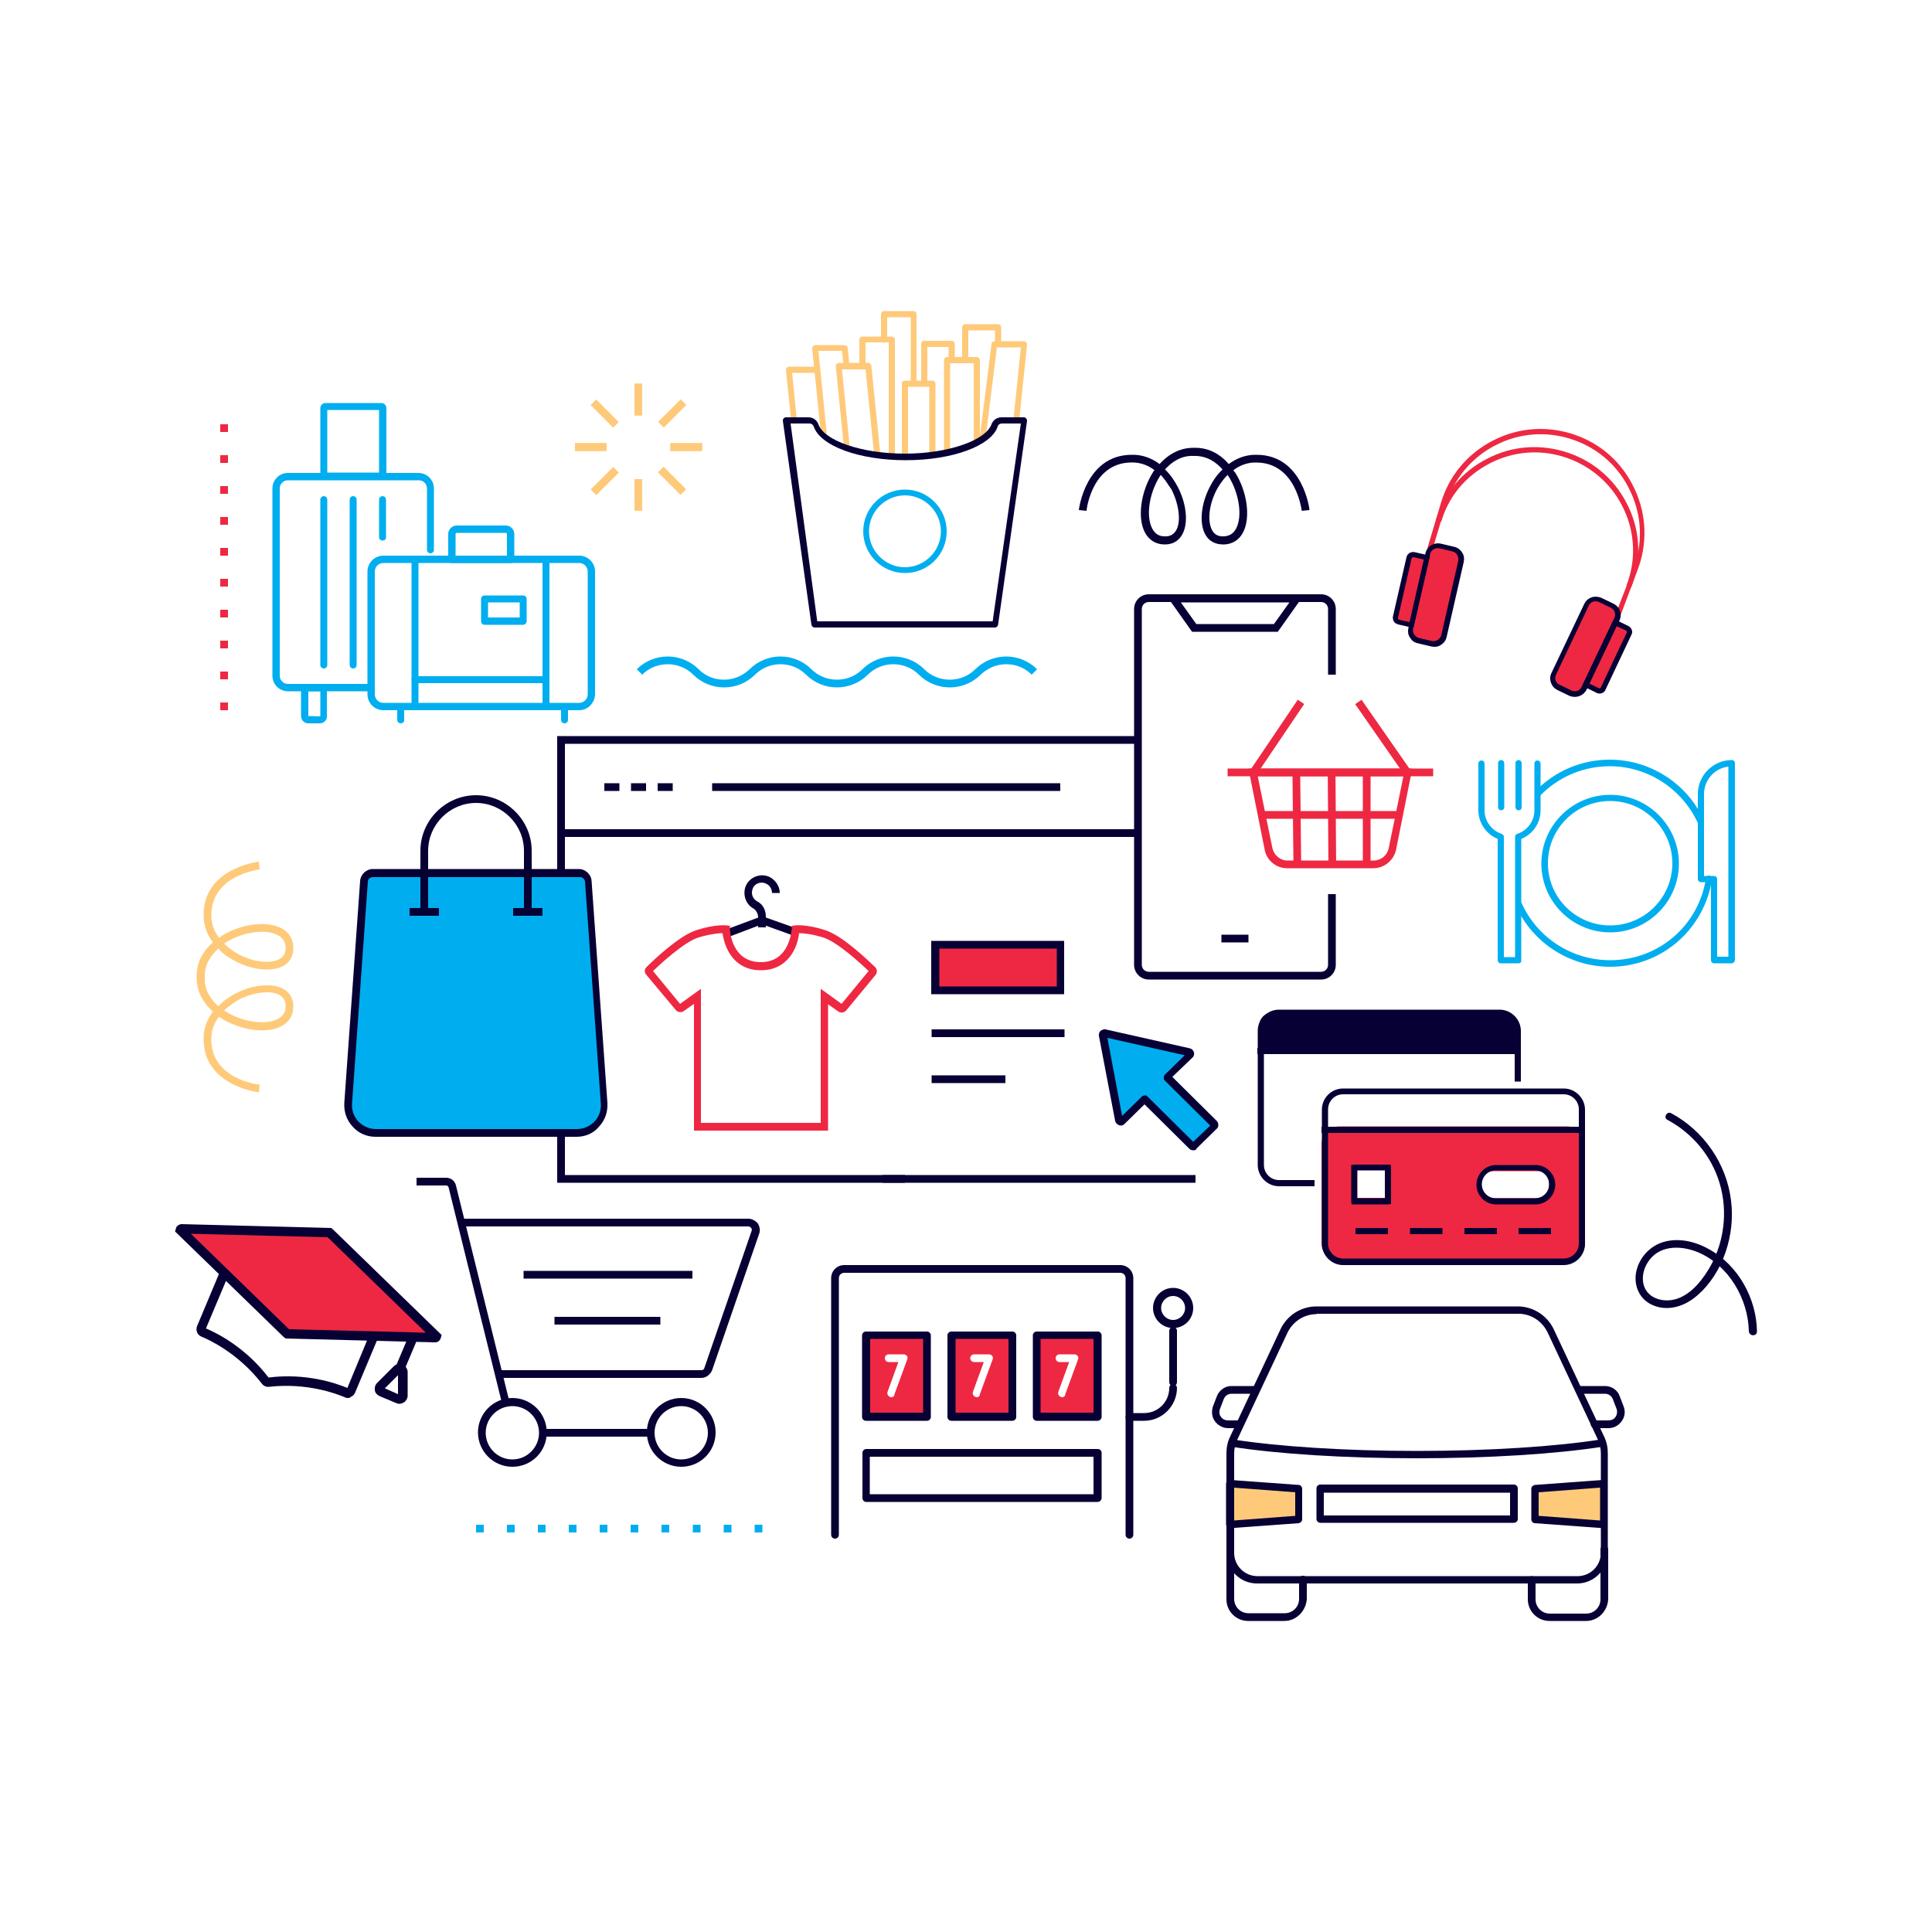 <?xml version="1.0" encoding="utf-8"?>
<!-- Generator: Adobe Illustrator 27.2.0, SVG Export Plug-In . SVG Version: 6.00 Build 0)  -->
<svg version="1.1" xmlns="http://www.w3.org/2000/svg" xmlns:xlink="http://www.w3.org/1999/xlink" x="0px" y="0px"
	 viewBox="0 0 500 500" style="enable-background:new 0 0 500 500;" xml:space="preserve">
<style type="text/css">
	.st0{fill:#FFFFFF;}
	.st1{fill:#EE2842;}
	.st2{fill:#00AEEF;}
	.st3{fill:#FECA7A;}
	.st4{fill:#070034;}
	.st5{fill:#070034;stroke:#FFFDFF;stroke-miterlimit:10;}
	.st6{fill:#00AEEF;stroke:#FDCE2C;stroke-linecap:round;stroke-linejoin:round;stroke-miterlimit:10;}
</style>
<g id="Layer_1">
	<rect class="st0" width="500" height="500"/>
</g>
<g id="Layer_2">
	<g>
		<rect x="242.3" y="244.8" class="st1" width="32.1" height="11.4"/>
		<polygon class="st2" points="285.8,268.4 289.5,289.8 291.5,289.8 296.1,284.8 308.8,296.7 315,290.3 302.3,279.3 308.2,272.8 
			286.4,267.8 		"/>
		<polygon class="st1" points="47,318.3 73.9,345 112.5,345.6 110.1,342.9 85.2,318.8 		"/>
		<polygon class="st3" points="318.7,384.3 318.7,394.6 336.2,393.2 336.2,385.3 		"/>
		<polygon class="st3" points="414.9,394.4 414.9,384.1 397.5,385.5 397.5,393.4 		"/>
		<path class="st1" d="M405.5,326.4h-58.8c-2.6,0-4.7-2.1-4.7-4.7v-25.5c0-2.6,2.1-4.7,4.7-4.7h58.8c2.6,0,4.7,2.1,4.7,4.7v25.5
			C410.2,324.3,408.1,326.4,405.5,326.4z"/>
		<path class="st4" d="M389.4,272.5h-60.2c-1.8,0-3.3-1.5-3.3-3.3v-3.8c0-1.8,1.5-3.3,3.3-3.3h60.2c1.8,0,3.3,1.5,3.3,3.3v3.8
			C392.7,271,391.2,272.5,389.4,272.5z"/>
		<path class="st0" d="M398.7,310.1h-13.3c-1.2,0-2.2-1-2.2-2.2v-2.6c0-1.2,1-2.2,2.2-2.2h13.3c1.2,0,2.2,1,2.2,2.2v2.6
			C400.9,309.1,399.9,310.1,398.7,310.1z"/>
		<rect x="224.3" y="345.7" class="st1" width="15.8" height="21"/>
		<rect x="246.2" y="345.7" class="st1" width="15.8" height="21"/>
		<rect x="268.3" y="345.7" class="st1" width="15.8" height="21"/>
		<polygon class="st2" points="95.6,226 151.1,226 152.1,228.5 156.4,285.7 155.4,290.1 150.7,293.2 146.2,293.2 97.1,293.2 
			91.7,290.6 90.3,288.3 94,227.8 		"/>
		<g>
			<g>
				<g>
					<g>
						<path class="st4" d="M308.9,297.7c-0.4,0-0.8-0.1-1.1-0.4l-11.6-11.5l-5.2,5.1c-0.4,0.4-0.9,0.5-1.4,0.3
							c-0.5-0.2-0.9-0.6-1-1.1l-4.2-22c-0.1-0.5,0.1-1,0.4-1.3c0.4-0.3,0.9-0.5,1.3-0.4l21.8,4.9c0.5,0.1,0.9,0.5,1.1,1
							c0.1,0.5,0,1.1-0.4,1.4l-5.2,5l11.5,11.4c0.3,0.3,0.4,0.7,0.4,1.1c0,0.4-0.2,0.8-0.5,1l-5.1,5
							C309.6,297.6,309.2,297.7,308.9,297.7z M309.2,295.9L309.2,295.9C309.2,295.9,309.2,295.9,309.2,295.9z M296.3,283.5l0.4,0
							l0.4,0.4l11.7,11.6l4.4-4.2l-12-11.9l0-0.6c0-0.3,0.1-0.6,0.4-0.8l5-4.9l-20-4.5l3.8,20.2l5.3-5.2L296.3,283.5z M313.6,290.9
							C313.6,290.9,313.6,290.9,313.6,290.9L313.6,290.9z M290.6,289.8L290.6,289.8C290.6,289.8,290.6,289.8,290.6,289.8z
							 M285.8,268.4C285.8,268.4,285.8,268.4,285.8,268.4L285.8,268.4z M286.4,267.8L286.4,267.8
							C286.4,267.8,286.4,267.8,286.4,267.8z"/>
					</g>
				</g>
			</g>
			<g>
				<polygon class="st4" points="146.2,226 144.2,226 144.2,190.5 294.6,190.5 294.6,192.5 146.2,192.5 				"/>
			</g>
			<g>
				<polygon class="st4" points="234.2,306.1 144.2,306.1 144.2,293.2 146.2,293.2 146.2,304.1 234.2,304.1 				"/>
			</g>
			<g>
				<rect x="228.4" y="304.1" class="st4" width="81" height="2"/>
			</g>
			<g>
				<rect x="145.2" y="214.6" class="st4" width="149.4" height="2"/>
			</g>
			<g>
				<rect x="156.4" y="202.7" class="st4" width="3.9" height="2"/>
			</g>
			<g>
				<rect x="184.3" y="202.7" class="st4" width="90.1" height="2"/>
			</g>
			<g>
				<g>
					<polygon class="st4" points="188.5,242.5 187.8,240.6 197.2,237.1 206.2,240.3 205.5,242.2 197.2,239.2 					"/>
				</g>
				<g>
					<path class="st1" d="M214.4,292.6h-34.8v-32.8l-2.7,1.9c-0.6,0.4-1.5,0.3-2-0.3l-7.7-9.2c-0.5-0.6-0.4-1.4,0.1-1.9
						c1.9-1.9,8.5-8.2,13-9.6c5-1.6,7.7-1.2,7.8-1.2l0.8,0.1l0,0.8c0,0.4,0.4,8.6,8,8.6c7.5,0,7.9-8.2,8-8.6l0-0.8l0.8-0.1
						c0.1,0,2.8-0.4,7.8,1.2c4.5,1.4,11,7.7,13,9.6c0.5,0.5,0.6,1.4,0.1,2l-7.6,9.2c-0.5,0.6-1.4,0.7-2,0.3l-2.7-1.9V292.6z
						 M181.6,290.6h30.8v-34.7l5.4,3.9l7-8.5c-1.9-1.8-8-7.5-11.8-8.7c-3-0.9-5.1-1.1-6.2-1.1c-0.4,3.8-2.9,9.6-9.9,9.6
						s-9.4-5.8-9.9-9.6c-1,0-3.1,0.2-6.2,1.1c-3.8,1.2-9.9,6.9-11.8,8.7l7,8.5l5.4-3.9V290.6z M218.2,260.1L218.2,260.1
						C218.2,260.1,218.2,260.1,218.2,260.1z"/>
				</g>
				<g>
					<path class="st4" d="M198.2,240h-2v-2.6c0-0.9-0.5-1.8-1.1-2.2c-1.9-1-2.8-3.2-2.3-5.3c0.4-1.6,1.7-2.8,3.2-3.2
						c1.4-0.4,2.9-0.1,4,0.8c1.1,0.9,1.8,2.2,1.8,3.6h-2c0-0.8-0.4-1.6-1-2.1c-0.7-0.5-1.5-0.7-2.3-0.5c-0.9,0.2-1.6,0.9-1.8,1.8
						c-0.4,1.4,0.4,2.5,1.3,3c1.4,0.7,2.2,2.2,2.2,3.9V240z"/>
				</g>
			</g>
			<g>
				<path class="st4" d="M275.4,257.3h-34.4v-13.8h34.4V257.3z M243.1,255.3h30.4v-9.8h-30.4V255.3z"/>
			</g>
			<g>
				<rect x="241.1" y="266.4" class="st4" width="34.4" height="2"/>
			</g>
			<g>
				<rect x="241.1" y="278.3" class="st4" width="19.1" height="2"/>
			</g>
			<g>
				<rect x="163.3" y="202.7" class="st4" width="3.9" height="2"/>
			</g>
			<g>
				<rect x="170.2" y="202.7" class="st4" width="3.9" height="2"/>
			</g>
		</g>
		<g>
			<g>
				<g>
					<path class="st4" d="M130,363.5l-13.9-56.2c-0.1-0.3-0.3-0.5-0.6-0.5h-7.7v-2h7.7c1.2,0,2.2,0.8,2.5,2l13.9,56.2L130,363.5z"/>
				</g>
				<g>
					<rect x="140.5" y="369.8" class="st4" width="27.9" height="2"/>
				</g>
				<g>
					<path class="st4" d="M181.5,356.6h-52.4v-2h52.4c0.4,0,0.7-0.2,0.8-0.6l12.2-35.4c0.1-0.3,0.1-0.6-0.1-0.8
						c-0.2-0.2-0.4-0.4-0.7-0.4h-74.3v-2h74.3c0.9,0,1.8,0.5,2.4,1.2c0.5,0.8,0.7,1.7,0.4,2.6l-12.2,35.4
						C183.8,355.8,182.7,356.6,181.5,356.6z"/>
				</g>
				<g>
					<rect x="135.5" y="328.9" class="st4" width="43.7" height="2"/>
				</g>
				<g>
					<rect x="143.5" y="340.8" class="st4" width="27.4" height="2"/>
				</g>
				<g>
					<path class="st4" d="M132.6,379.6c-4.9,0-8.9-4-8.9-8.9c0-4.9,4-8.9,8.9-8.9c4.9,0,8.9,4,8.9,8.9
						C141.5,375.7,137.5,379.6,132.6,379.6z M132.6,363.9c-3.8,0-6.9,3.1-6.9,6.9c0,3.8,3.1,6.9,6.9,6.9c3.8,0,6.9-3.1,6.9-6.9
						C139.5,367,136.4,363.9,132.6,363.9z"/>
				</g>
				<g>
					<path class="st4" d="M176.3,379.6c-4.9,0-8.9-4-8.9-8.9c0-4.9,4-8.9,8.9-8.9c4.9,0,8.9,4,8.9,8.9
						C185.2,375.7,181.2,379.6,176.3,379.6z M176.3,363.9c-3.8,0-6.9,3.1-6.9,6.9c0,3.8,3.1,6.9,6.9,6.9c3.8,0,6.9-3.1,6.9-6.9
						C183.2,367,180.1,363.9,176.3,363.9z"/>
				</g>
			</g>
		</g>
		<g>
			<g>
				<path class="st4" d="M149.2,294.2h-52c-2.3,0-4.4-0.9-5.9-2.6c-1.6-1.7-2.3-3.8-2.2-6.1l4.1-57.5c0.1-1.7,1.6-3.1,3.3-3.1h53.3
					c1.7,0,3.2,1.4,3.3,3.1l4.1,57.5c0.1,2.3-0.6,4.4-2.2,6.1C153.6,293.3,151.5,294.2,149.2,294.2z M96.5,227
					c-0.7,0-1.3,0.5-1.3,1.2l-4.1,57.5c-0.1,1.7,0.5,3.3,1.7,4.6c1.2,1.2,2.8,1.9,4.5,1.9h52c1.7,0,3.3-0.7,4.5-1.9
					c1.2-1.2,1.8-2.9,1.7-4.6l-4.1-57.5c-0.1-0.7-0.6-1.2-1.3-1.2H96.5z"/>
			</g>
			<g>
				<path class="st4" d="M137.6,236h-2v-15.8c0-6.8-5.6-12.4-12.4-12.4c-6.8,0-12.4,5.6-12.4,12.4V236h-2v-15.8
					c0-7.9,6.5-14.4,14.4-14.4c7.9,0,14.4,6.5,14.4,14.4V236z"/>
			</g>
			<g>
				<rect x="106" y="235" class="st4" width="7.6" height="2"/>
			</g>
			<g>
				<rect x="132.8" y="235" class="st4" width="7.6" height="2"/>
			</g>
		</g>
		<g>
			<g>
				<g>
					<path class="st1" d="M355.4,224.7h-22.3c-2.8,0-5.3-2-5.8-4.8l-4.2-21h42.4l-4.2,21C360.7,222.7,358.2,224.7,355.4,224.7z
						 M325.5,200.9l3.8,18.6c0.4,1.8,2,3.2,3.9,3.2h22.3c1.9,0,3.5-1.3,3.9-3.2l3.8-18.6H325.5z"/>
				</g>
				<g>
					<g>
						
							<rect x="319.5" y="189.8" transform="matrix(0.56 -0.829 0.829 0.56 -12.662 357.817)" class="st1" width="21.9" height="2"/>
					</g>
					<g>
						
							<rect x="356.9" y="179.6" transform="matrix(0.821 -0.571 0.571 0.821 -44.845 238.571)" class="st1" width="2" height="22.3"/>
					</g>
				</g>
				<g>
					<rect x="317.7" y="198.9" class="st1" width="53.2" height="2"/>
				</g>
			</g>
			<g>
				
					<rect x="334.6" y="199.9" transform="matrix(1 -1.076760e-02 1.076760e-02 1 -2.265 3.626)" class="st1" width="2" height="24.5"/>
			</g>
			<g>
				
					<rect x="343.7" y="199.9" transform="matrix(1 -7.353940e-03 7.353940e-03 1 -1.551 2.541)" class="st1" width="2" height="24.4"/>
			</g>
			<g>
				<rect x="352.7" y="199.9" class="st1" width="2" height="24.1"/>
			</g>
			<g>
				<rect x="325.8" y="209.9" class="st1" width="36.4" height="2"/>
			</g>
			<g>
				<g>
					<g>
						<path class="st5" d="M344.7,223.9"/>
					</g>
					<g>
						<path class="st4" d="M341.9,253.5h-44.6c-2.1,0-3.8-1.7-3.8-3.8v-92.1c0-2.1,1.7-3.8,3.8-3.8h44.6c2.1,0,3.8,1.7,3.8,3.8v17
							h-2v-17c0-1-0.8-1.8-1.8-1.8h-44.6c-1,0-1.8,0.8-1.8,1.8v92.1c0,1,0.8,1.8,1.8,1.8h44.6c1,0,1.8-0.8,1.8-1.8v-18.3h2v18.3
							C345.7,251.8,344,253.5,341.9,253.5z"/>
					</g>
					<g>
						<rect x="316.1" y="241.9" class="st4" width="7" height="2"/>
					</g>
				</g>
				<g>
					<path class="st4" d="M330.7,163.5h-22.2l-6.8-9.6h35.8L330.7,163.5z M309.6,161.5h20.1l4-5.6h-28.1L309.6,161.5z"/>
				</g>
			</g>
		</g>
		<g>
			<path class="st2" d="M197.3,396.6h-2v-2h2V396.6z M189.3,396.6h-2v-2h2V396.6z M181.3,396.6h-2v-2h2V396.6z M173.2,396.6h-2v-2h2
				V396.6z M165.2,396.6h-2v-2h2V396.6z M157.2,396.6h-2v-2h2V396.6z M149.2,396.6h-2v-2h2V396.6z M141.2,396.6h-2v-2h2V396.6z
				 M133.2,396.6h-2v-2h2V396.6z M125.2,396.6h-2v-2h2V396.6z"/>
		</g>
		<g>
			<path class="st1" d="M59,109.8v2h-2v-2H59z M59,117.8v2h-2v-2H59z M59,125.8v2h-2v-2H59z M59,133.8v2h-2v-2H59z M59,141.8v2h-2
				v-2H59z M59,149.8v2h-2v-2H59z M59,157.8v2h-2v-2H59z M59,165.8v2h-2v-2H59z M59,173.8v2h-2v-2H59z M59,181.8v2h-2v-2H59z"/>
		</g>
		<g>
			<path class="st2" d="M187.4,177.9c-2.9,0-5.8-1.1-8-3.3c-3.6-3.6-9.6-3.6-13.2,0l-1.4-1.4c4.4-4.4,11.6-4.4,16,0
				c1.8,1.8,4.1,2.7,6.6,2.7c2.5,0,4.8-1,6.6-2.7c4.4-4.4,11.6-4.4,16,0c3.6,3.6,9.6,3.6,13.2,0c4.4-4.4,11.6-4.4,16,0
				c3.6,3.6,9.6,3.6,13.2,0c2.1-2.1,5-3.3,8-3.3c3,0,5.9,1.2,8,3.3l-1.4,1.4c-1.8-1.8-4.1-2.7-6.6-2.7c-2.5,0-4.8,1-6.6,2.7
				c-4.4,4.4-11.6,4.4-16,0c-3.6-3.6-9.6-3.6-13.2,0c-4.4,4.4-11.6,4.4-16,0c-3.6-3.6-9.6-3.6-13.2,0
				C193.2,176.8,190.3,177.9,187.4,177.9z"/>
		</g>
		<g>
			<path class="st4" d="M316.5,140.9c-1.9,0-3.5-0.8-4.4-2.3c-1.8-2.8-1.4-8,1-12.6c0.9-1.8,2-3.3,3.3-4.5c-1.6-1.8-4-3.6-7.4-3.5
				c-3.4-0.2-5.9,1.7-7.5,3.5c1.3,1.2,2.4,2.8,3.3,4.5c2.4,4.6,2.8,9.8,1,12.6c-1,1.6-2.6,2.4-4.7,2.3c-2.1-0.1-3.8-1.2-4.8-3.1
				c-2-3.8-1.1-10.5,2.1-15.6c0.1-0.2,0.2-0.4,0.4-0.5c-1.4-1.1-3.2-1.9-5.3-2c-10.7-0.5-12.3,11.9-12.3,12.5l-2-0.2
				c0-0.1,1.7-14.3,13.7-14.3c0.2,0,0.4,0,0.7,0c2.3,0.1,4.5,0.9,6.5,2.4c2.5-2.8,5.6-4.3,9-4.2c3.3-0.1,6.4,1.3,8.9,4.2
				c2-1.5,4.2-2.3,6.5-2.4c0.2,0,0.4,0,0.7,0c12,0,13.7,14.1,13.7,14.3l-2,0.2c-0.1-0.5-1.6-12.5-11.8-12.5c-0.2,0-0.4,0-0.6,0
				c-2.1,0.1-3.9,0.9-5.3,2c0.1,0.2,0.2,0.4,0.4,0.5c3.2,5,4.1,11.8,2.1,15.6c-1,1.9-2.7,3-4.8,3.1
				C316.7,140.9,316.6,140.9,316.5,140.9z M317.7,122.9c-1.4,1.4-2.3,2.9-2.8,3.8c-2.1,4-2.5,8.4-1.1,10.7c0.6,1,1.6,1.5,3,1.4
				c1.4-0.1,2.4-0.7,3.1-2c1.7-3.2,0.8-9.2-2-13.6C317.8,123.1,317.7,123,317.7,122.9z M300.4,122.9c-0.1,0.1-0.1,0.2-0.2,0.3
				c-2.8,4.4-3.7,10.4-2,13.6c0.7,1.3,1.7,2,3.1,2c1.4,0.1,2.3-0.4,3-1.4c1.4-2.2,0.9-6.7-1.1-10.7
				C302.6,125.9,301.7,124.3,300.4,122.9z"/>
		</g>
		<g>
			<path class="st3" d="M75.9,245.4c0,1.9-0.8,3.5-2.3,4.4c-2.8,1.8-8,1.4-12.6-1c-1.8-0.9-3.3-2-4.5-3.3c-1.8,1.6-3.6,4-3.5,7.4
				c-0.2,3.4,1.7,5.9,3.5,7.5c1.2-1.3,2.8-2.4,4.5-3.3c4.6-2.4,9.8-2.8,12.6-1c1.6,1,2.4,2.6,2.3,4.7c-0.1,2.1-1.2,3.8-3.1,4.8
				c-3.8,2-10.5,1.1-15.6-2.1c-0.2-0.1-0.4-0.2-0.5-0.4c-1.1,1.4-1.9,3.2-2,5.3c-0.5,10.7,11.9,12.3,12.5,12.3l-0.2,2
				c-0.1,0-14.3-1.7-14.3-13.7c0-0.2,0-0.4,0-0.7c0.1-2.3,0.9-4.5,2.4-6.5c-2.8-2.5-4.3-5.6-4.2-9c-0.1-3.3,1.3-6.4,4.2-8.9
				c-1.5-2-2.3-4.2-2.4-6.5c0-0.2,0-0.4,0-0.7c0-12,14.1-13.7,14.3-13.7l0.2,2c-0.5,0.1-12.5,1.6-12.5,11.8c0,0.2,0,0.4,0,0.6
				c0.1,2.1,0.9,3.9,2,5.3c0.2-0.1,0.4-0.2,0.5-0.4c5-3.2,11.8-4.1,15.6-2.1c1.9,1,3,2.7,3.1,4.8C75.9,245.2,75.9,245.3,75.9,245.4z
				 M58,244.2c1.4,1.4,2.9,2.3,3.8,2.8c4,2.1,8.4,2.5,10.7,1.1c1-0.6,1.5-1.6,1.4-3c-0.1-1.4-0.7-2.4-2-3.1c-3.2-1.7-9.2-0.8-13.6,2
				C58.2,244.1,58.1,244.2,58,244.2z M58,261.5c0.1,0.1,0.2,0.1,0.3,0.2c4.4,2.8,10.4,3.7,13.6,2c1.3-0.7,2-1.7,2-3.1
				c0.1-1.4-0.4-2.3-1.4-3c-2.2-1.4-6.7-0.9-10.7,1.1C60.9,259.3,59.4,260.2,58,261.5z"/>
		</g>
		<g>
			<g>
				<rect x="164.2" y="99.3" class="st3" width="2" height="8.2"/>
			</g>
			<g>
				<rect x="164.2" y="124" class="st3" width="2" height="8.2"/>
			</g>
			<g>
				<rect x="164.2" y="99.3" class="st3" width="2" height="8.2"/>
			</g>
			<g>
				<rect x="164.2" y="124" class="st3" width="2" height="8.2"/>
			</g>
			<g>
				<rect x="173.5" y="114.7" class="st3" width="8.2" height="2"/>
			</g>
			<g>
				<rect x="148.8" y="114.7" class="st3" width="8.2" height="2"/>
			</g>
			<g>
				<rect x="173.5" y="114.7" class="st3" width="8.2" height="2"/>
			</g>
			<g>
				<rect x="148.8" y="114.7" class="st3" width="8.2" height="2"/>
			</g>
			<g>
				
					<rect x="169.9" y="106" transform="matrix(0.707 -0.707 0.707 0.707 -24.693 154.36)" class="st3" width="8.2" height="2"/>
			</g>
			<g>
				
					<rect x="152.4" y="123.5" transform="matrix(0.707 -0.707 0.707 0.707 -42.158 147.125)" class="st3" width="8.2" height="2"/>
			</g>
			<g>
				
					<rect x="169.9" y="106" transform="matrix(0.707 -0.707 0.707 0.707 -24.693 154.36)" class="st3" width="8.2" height="2"/>
			</g>
			<g>
				
					<rect x="152.4" y="123.5" transform="matrix(0.707 -0.707 0.707 0.707 -42.158 147.125)" class="st3" width="8.2" height="2"/>
			</g>
			<g>
				
					<rect x="173" y="120.3" transform="matrix(0.707 -0.707 0.707 0.707 -37.039 159.497)" class="st3" width="2" height="8.2"/>
			</g>
			<g>
				
					<rect x="155.5" y="102.9" transform="matrix(0.707 -0.707 0.707 0.707 -29.806 142.023)" class="st3" width="2" height="8.2"/>
			</g>
			<g>
				
					<rect x="173" y="120.3" transform="matrix(0.707 -0.707 0.707 0.707 -37.039 159.497)" class="st3" width="2" height="8.2"/>
			</g>
			<g>
				
					<rect x="155.5" y="102.9" transform="matrix(0.707 -0.707 0.707 0.707 -29.806 142.023)" class="st3" width="2" height="8.2"/>
			</g>
		</g>
		<g>
			<g>
				<path class="st4" d="M454.7,344.6c-0.1-8.5-4.8-17.1-12.4-21.3c-3.7-2.1-8.4-3.2-12.6-1.6c-3.3,1.3-5.7,4.3-6.3,7.7
					c-0.6,3.5,1,7,4.4,8.4c4,1.7,8.3,0.2,11.4-2.5c6.8-5.8,9.9-15.9,8.8-24.5c-1.1-9.6-7.1-18.2-15.5-22.7c-1.1-0.6-2.1,1.1-1,1.7
					c6.4,3.4,11.4,9.3,13.5,16.3c2.3,7.5,1.2,16-3,22.7c-2,3.2-4.8,6.5-8.6,7.5c-3.3,0.8-7.3-0.4-8.1-4.1c-0.6-2.9,0.9-6.1,3.3-7.8
					c3.2-2.2,7.5-1.7,10.9-0.3c7.9,3.4,12.9,12,13.1,20.4C452.7,345.9,454.7,345.9,454.7,344.6L454.7,344.6z"/>
			</g>
		</g>
		<g>
			<g>
				<path class="st4" d="M292.3,398.2c-0.6,0-1-0.5-1-1v-66.4c0-0.8-0.6-1.4-1.4-1.4h-71.4c-0.8,0-1.4,0.6-1.4,1.4v66.4
					c0,0.6-0.5,1-1,1c-0.6,0-1-0.5-1-1v-66.4c0-1.9,1.5-3.4,3.4-3.4h71.4c1.9,0,3.4,1.5,3.4,3.4v66.4
					C293.3,397.8,292.8,398.2,292.3,398.2z"/>
			</g>
			<g>
				<g>
					<path class="st4" d="M239.9,367.7h-15.8c-0.6,0-1-0.5-1-1v-21.1c0-0.6,0.5-1,1-1h15.8c0.6,0,1,0.5,1,1v21.1
						C240.9,367.2,240.5,367.7,239.9,367.7z M225.2,365.6h13.7v-19.1h-13.7V365.6z"/>
				</g>
				<g>
					<path class="st4" d="M262,367.7h-15.8c-0.6,0-1-0.5-1-1v-21.1c0-0.6,0.5-1,1-1H262c0.6,0,1,0.5,1,1v21.1
						C263,367.2,262.6,367.7,262,367.7z M247.3,365.6H261v-19.1h-13.7V365.6z"/>
				</g>
				<g>
					<path class="st4" d="M284.1,367.7h-15.8c-0.6,0-1-0.5-1-1v-21.1c0-0.6,0.5-1,1-1h15.8c0.6,0,1,0.5,1,1v21.1
						C285.1,367.2,284.6,367.7,284.1,367.7z M269.3,365.6H283v-19.1h-13.7V365.6z"/>
				</g>
			</g>
			<g>
				<path class="st4" d="M284.1,388.7h-59.9c-0.6,0-1-0.5-1-1V376c0-0.6,0.5-1,1-1h59.9c0.6,0,1,0.5,1,1v11.7
					C285.1,388.2,284.6,388.7,284.1,388.7z M225.2,386.7H283V377h-57.9V386.7z"/>
			</g>
			<g>
				<path class="st4" d="M296.1,367.7h-3.8c-0.6,0-1-0.5-1-1c0-0.6,0.5-1,1-1h3.8c3.6,0,6.5-2.9,6.5-6.5c0-0.6,0.5-1,1-1
					c0.6,0,1,0.5,1,1C304.6,363.8,300.8,367.7,296.1,367.7z"/>
			</g>
			<g>
				<path class="st4" d="M303.6,358.7c-0.6,0-1-0.5-1-1v-13.3c0-0.6,0.5-1,1-1c0.6,0,1,0.5,1,1v13.3
					C304.6,358.2,304.2,358.7,303.6,358.7z"/>
			</g>
			<g>
				<path class="st4" d="M303.6,343.7c-2.8,0-5.2-2.3-5.2-5.2c0-2.8,2.3-5.2,5.2-5.2c2.8,0,5.2,2.3,5.2,5.2
					C308.8,341.4,306.5,343.7,303.6,343.7z M303.6,335.4c-1.7,0-3.1,1.4-3.1,3.1s1.4,3.1,3.1,3.1s3.1-1.4,3.1-3.1
					S305.3,335.4,303.6,335.4z"/>
			</g>
			<g>
				<path class="st0" d="M230.7,361.6c-0.1,0-0.2,0-0.4-0.1c-0.5-0.2-0.8-0.8-0.6-1.3l2.8-7.7h-2.5c-0.6,0-1-0.5-1-1
					c0-0.6,0.5-1,1-1h3.9c0.3,0,0.6,0.2,0.8,0.4c0.2,0.3,0.2,0.6,0.1,0.9l-3.3,9C231.5,361.3,231.1,361.6,230.7,361.6z"/>
			</g>
			<g>
				<path class="st0" d="M252.8,361.6c-0.1,0-0.2,0-0.4-0.1c-0.5-0.2-0.8-0.8-0.6-1.3l2.8-7.7h-2.5c-0.6,0-1-0.5-1-1
					c0-0.6,0.5-1,1-1h3.9c0.3,0,0.6,0.2,0.8,0.4c0.2,0.3,0.2,0.6,0.1,0.9l-3.3,9C253.6,361.3,253.2,361.6,252.8,361.6z"/>
			</g>
			<g>
				<path class="st0" d="M274.9,361.6c-0.1,0-0.2,0-0.4-0.1c-0.5-0.2-0.8-0.8-0.6-1.3l2.8-7.7h-2.5c-0.6,0-1-0.5-1-1
					c0-0.6,0.5-1,1-1h3.9c0.3,0,0.6,0.2,0.8,0.4c0.2,0.3,0.2,0.6,0.1,0.9l-3.3,9C275.7,361.3,275.3,361.6,274.9,361.6z"/>
			</g>
		</g>
		<g>
			<g>
				<path class="st2" d="M149.9,183.8H99.2c-2.2,0-4.1-1.8-4.1-4.1v-31.8c0-2.2,1.8-4.1,4.1-4.1h50.7c2.2,0,4.1,1.8,4.1,4.1v31.8
					C153.9,182,152.1,183.8,149.9,183.8z M99.2,145.7c-1.2,0-2.2,1-2.2,2.2v31.8c0,1.2,1,2.2,2.2,2.2h50.7c1.2,0,2.2-1,2.2-2.2
					v-31.8c0-1.2-1-2.2-2.2-2.2H99.2z"/>
			</g>
			<g>
				<path class="st2" d="M132.2,145.7h-15.3c-0.5,0-0.9-0.4-0.9-0.9v-6.6c0-1.2,1-2.2,2.2-2.2h12.7c1.2,0,2.2,1,2.2,2.2v6.6
					C133.1,145.3,132.7,145.7,132.2,145.7z M117.8,143.9h13.4v-5.7c0-0.2-0.2-0.3-0.3-0.3h-12.7c-0.2,0-0.3,0.2-0.3,0.3V143.9z"/>
			</g>
			<g>
				<path class="st2" d="M107.4,183.8c-0.5,0-0.9-0.4-0.9-0.9v-38.1c0-0.5,0.4-0.9,0.9-0.9c0.5,0,0.9,0.4,0.9,0.9v38.1
					C108.3,183.4,107.9,183.8,107.4,183.8z"/>
			</g>
			<g>
				<path class="st2" d="M141.3,183.8c-0.5,0-0.9-0.4-0.9-0.9v-38.1c0-0.5,0.4-0.9,0.9-0.9c0.5,0,0.9,0.4,0.9,0.9v38.1
					C142.2,183.4,141.8,183.8,141.3,183.8z"/>
			</g>
			<g>
				<path class="st6" d="M104.7,182.9"/>
			</g>
			<g>
				<path class="st2" d="M82.8,187.2h-3c-1.1,0-1.9-0.9-1.9-1.9v-7.3c0-0.5,0.4-0.9,0.9-0.9h4.9c0.5,0,0.9,0.4,0.9,0.9v7.3
					C84.7,186.3,83.8,187.2,82.8,187.2z M79.8,178.9v6.4l3,0.1c0,0,0.1,0,0.1-0.1v-6.4H79.8z"/>
			</g>
			<g>
				<path class="st2" d="M96,178.9H74.5c-2.2,0-4-1.8-4-4v-48.5c0-2.2,1.8-4,4-4h33.8c2.2,0,4,1.8,4,4v15.9c0,0.5-0.4,0.9-0.9,0.9
					c-0.5,0-0.9-0.4-0.9-0.9v-15.9c0-1.2-1-2.1-2.1-2.1H74.5c-1.2,0-2.1,1-2.1,2.1v48.5c0,1.2,1,2.1,2.1,2.1H96
					c0.5,0,0.9,0.4,0.9,0.9C97,178.5,96.5,178.9,96,178.9z"/>
			</g>
			<g>
				<g>
					<path class="st2" d="M83.8,173c-0.5,0-0.9-0.4-0.9-0.9v-42.8c0-0.5,0.4-0.9,0.9-0.9c0.5,0,0.9,0.4,0.9,0.9v42.8
						C84.7,172.6,84.3,173,83.8,173z"/>
				</g>
				<g>
					<path class="st2" d="M91.4,173c-0.5,0-0.9-0.4-0.9-0.9v-42.8c0-0.5,0.4-0.9,0.9-0.9c0.5,0,0.9,0.4,0.9,0.9v42.8
						C92.3,172.6,91.9,173,91.4,173z"/>
				</g>
				<g>
					<path class="st2" d="M99,139.9c-0.5,0-0.9-0.4-0.9-0.9v-9.7c0-0.5,0.4-0.9,0.9-0.9c0.5,0,0.9,0.4,0.9,0.9v9.7
						C100,139.4,99.6,139.9,99,139.9z"/>
				</g>
			</g>
			<g>
				<path class="st2" d="M99,124.2H83.8c-0.5,0-0.9-0.4-0.9-0.9v-17.7c0-0.7,0.6-1.3,1.3-1.3h14.5c0.7,0,1.3,0.6,1.3,1.3v17.7
					C100,123.8,99.6,124.2,99,124.2z M84.7,122.3h13.4v-16.2H84.7V122.3z"/>
			</g>
			<g>
				<path class="st2" d="M135.4,161.7h-10c-0.5,0-0.9-0.4-0.9-0.9v-5.8c0-0.5,0.4-0.9,0.9-0.9h10c0.5,0,0.9,0.4,0.9,0.9v5.8
					C136.3,161.2,135.9,161.7,135.4,161.7z M126.3,159.8h8.2v-3.9h-8.2V159.8z"/>
			</g>
			<g>
				<path class="st2" d="M141.3,176.8h-33.9c-0.5,0-0.9-0.4-0.9-0.9c0-0.5,0.4-0.9,0.9-0.9h33.9c0.5,0,0.9,0.4,0.9,0.9
					C142.2,176.4,141.8,176.8,141.3,176.8z"/>
			</g>
			<g>
				<path class="st2" d="M103.7,187.2c-0.5,0-0.9-0.4-0.9-0.9v-3.4c0-0.5,0.4-0.9,0.9-0.9c0.5,0,0.9,0.4,0.9,0.9v3.4
					C104.7,186.8,104.2,187.2,103.7,187.2z"/>
			</g>
			<g>
				<path class="st2" d="M146.1,187.2c-0.5,0-0.9-0.4-0.9-0.9v-3.4c0-0.5,0.4-0.9,0.9-0.9c0.5,0,0.9,0.4,0.9,0.9v3.4
					C147,186.8,146.6,187.2,146.1,187.2z"/>
			</g>
		</g>
		<g>
			<g>
				<path class="st2" d="M440.2,213.5c-0.3,0-0.6-0.2-0.8-0.5c-4.1-8.9-13-14.7-22.8-14.7c-6.8,0-13.2,2.7-18,7.6
					c-0.3,0.3-0.8,0.3-1.2,0c-0.3-0.3-0.3-0.8,0-1.2c5.1-5.2,11.9-8.1,19.2-8.1c10.4,0,20,6.1,24.3,15.6c0.2,0.4,0,0.9-0.4,1.1
					C440.5,213.5,440.4,213.5,440.2,213.5z"/>
			</g>
			<g>
				<path class="st2" d="M416.7,250.2c-10.5,0-20.1-6.2-24.4-15.8c-0.2-0.4,0-0.9,0.4-1.1c0.4-0.2,0.9,0,1.1,0.4
					c4,9,13,14.8,22.9,14.8c12.5,0,22.9-8.9,24.8-21.2c0.1-0.5,0.5-0.8,0.9-0.7c0.4,0.1,0.8,0.5,0.7,0.9
					C441,240.7,429.9,250.2,416.7,250.2z"/>
			</g>
			<g>
				<path class="st2" d="M416.7,241.3c-9.8,0-17.8-8-17.8-17.8c0-9.8,8-17.8,17.8-17.8c9.8,0,17.8,8,17.8,17.8
					C434.5,233.3,426.5,241.3,416.7,241.3z M416.7,207.3c-8.9,0-16.1,7.2-16.1,16.1c0,8.9,7.2,16.1,16.1,16.1
					c8.9,0,16.1-7.2,16.1-16.1C432.8,214.6,425.6,207.3,416.7,207.3z"/>
			</g>
			<g>
				<path class="st2" d="M448.2,249.3h-4.6c-0.5,0-0.8-0.4-0.8-0.8v-20.2h-2.6c-0.5,0-0.8-0.4-0.8-0.8v-22c0-4.8,3.9-8.8,8.8-8.8
					c0.5,0,0.8,0.4,0.8,0.8v50.9C449,248.9,448.6,249.3,448.2,249.3z M444.4,247.6h2.9v-49.2c-3.5,0.4-6.3,3.4-6.3,7.1v21.2h2.6
					c0.5,0,0.8,0.4,0.8,0.8V247.6z"/>
			</g>
			<g>
				<path class="st2" d="M393,249.3h-4.6c-0.5,0-0.8-0.4-0.8-0.8v-31.4c-3-1.2-5-4.2-5-7.4v-12.1c0-0.5,0.4-0.8,0.8-0.8
					c0.5,0,0.8,0.4,0.8,0.8v12.1c0,2.8,1.8,5.2,4.4,6.1c0.3,0.1,0.6,0.4,0.6,0.8v31.1h2.9v-31.1c0-0.4,0.2-0.7,0.6-0.8
					c2.6-0.9,4.4-3.3,4.4-6.1v-12.1c0-0.5,0.4-0.8,0.8-0.8s0.8,0.4,0.8,0.8v12.1c0,3.3-2,6.2-5,7.4v31.4
					C393.8,248.9,393.5,249.3,393,249.3z"/>
			</g>
			<g>
				<path class="st2" d="M388.5,209.7c-0.5,0-0.8-0.4-0.8-0.8v-11.4c0-0.5,0.4-0.8,0.8-0.8c0.5,0,0.8,0.4,0.8,0.8v11.4
					C389.3,209.4,388.9,209.7,388.5,209.7z"/>
			</g>
			<g>
				<path class="st2" d="M393,209.7c-0.5,0-0.8-0.4-0.8-0.8v-11.4c0-0.5,0.4-0.8,0.8-0.8c0.5,0,0.8,0.4,0.8,0.8v11.4
					C393.8,209.4,393.5,209.7,393,209.7z"/>
			</g>
		</g>
		<g>
			<g>
				<path class="st4" d="M404.7,327.4h-57.1c-3,0-5.5-2.5-5.5-5.5v-34.7c0-3.1,2.5-5.5,5.5-5.5h57.1c3,0,5.5,2.5,5.5,5.5v34.7
					C410.2,324.9,407.7,327.4,404.7,327.4z M347.6,283.2c-2.2,0-3.9,1.8-3.9,3.9v34.7c0,2.2,1.8,3.9,3.9,3.9h57.1
					c2.2,0,3.9-1.8,3.9-3.9v-34.7c0-2.2-1.8-3.9-3.9-3.9H347.6z"/>
			</g>
			<g>
				<path class="st4" d="M340.1,307H331c-3,0-5.5-2.5-5.5-5.5v-34.7c0-3.1,2.5-5.5,5.5-5.5h57.1c3,0,5.5,2.5,5.5,5.5v13.1H392v-13.1
					c0-2.2-1.8-3.9-3.9-3.9H331c-2.2,0-3.9,1.8-3.9,3.9v34.7c0,2.2,1.8,3.9,3.9,3.9h9.2V307z"/>
			</g>
			<g>
				<rect x="325.4" y="271.2" class="st4" width="68.2" height="1.6"/>
			</g>
			<g>
				<rect x="342" y="291.6" class="st4" width="68.2" height="1.6"/>
			</g>
			<g>
				<g>
					<rect x="350.8" y="317.8" class="st4" width="8.4" height="1.6"/>
				</g>
				<g>
					<rect x="364.9" y="317.8" class="st4" width="8.4" height="1.6"/>
				</g>
				<g>
					<rect x="379" y="317.8" class="st4" width="8.4" height="1.6"/>
				</g>
				<g>
					<rect x="393" y="317.8" class="st4" width="8.4" height="1.6"/>
				</g>
			</g>
			<g>
				<path class="st4" d="M359.2,311.7h-9.4l-0.1-0.8v-9.4l0.8-0.1h9.4l0.1,0.8v9.4L359.2,311.7z M351.3,310.1h7.1v-7.1h-7.1V310.1z"
					/>
			</g>
			<g>
				<path class="st4" d="M397.4,311.7h-10.2c-2.8,0-5.1-2.3-5.1-5.1s2.3-5.1,5.1-5.1h10.2c2.8,0,5.1,2.3,5.1,5.1
					S400.2,311.7,397.4,311.7z M387.1,302.9c-2,0-3.6,1.6-3.6,3.6c0,2,1.6,3.6,3.6,3.6h10.2c2,0,3.6-1.6,3.6-3.6
					c0-2-1.6-3.6-3.6-3.6H387.1z"/>
			</g>
		</g>
		<g>
			<g>
				<path class="st4" d="M112.7,347.4C112.6,347.4,112.6,347.4,112.7,347.4l-38.8-1l-0.5-0.4l-28.1-27.3l0.3-1
					c0.2-0.5,0.7-0.8,1.3-0.9l38.8,1l0.5,0.4l28.1,27.3l-0.3,1C113.7,347.1,113.2,347.4,112.7,347.4z M112,346.7
					C112,346.7,112,346.7,112,346.7L112,346.7z M74.8,344l35.4,0.9l-25.4-24.7l-35.4-0.9L74.8,344z"/>
			</g>
			<g>
				<path class="st4" d="M90,361.8c-0.3,0-0.6-0.1-0.8-0.2c-2.1-0.9-9.8-3.8-19.5-2.7c-0.8,0.1-1.5-0.2-2-0.9
					c-6-7.7-13.4-11.2-15.6-12.1c-0.5-0.2-0.9-0.6-1.1-1.1c-0.2-0.5-0.2-1.1,0-1.6l6-14.3l2.2,0.9l-5.9,14c3.1,1.3,10.3,5,16.2,12.7
					c9.6-1.2,17.3,1.4,20.4,2.7l5.8-14l2.2,0.9l-6,14.3c-0.2,0.5-0.6,0.9-1.1,1.1C90.5,361.8,90.3,361.8,90,361.8z"/>
			</g>
			<g>
				<path class="st4" d="M103.3,363.3c-0.3,0-0.5-0.1-0.8-0.2l-4.3-1.8c-0.6-0.3-1.1-0.8-1.2-1.5c-0.1-0.7,0.1-1.4,0.6-1.9l4.3-4.3
					c0.6-0.6,1.5-0.8,2.3-0.4c0.8,0.3,1.3,1.1,1.3,1.9l0,6.1c0,0.7-0.4,1.3-0.9,1.7C104.1,363.2,103.7,363.3,103.3,363.3z
					 M99.6,359.3l3.4,1.5l0-4.9L99.6,359.3z"/>
			</g>
			<g>
				
					<rect x="101" y="349" transform="matrix(0.388 -0.921 0.921 0.388 -258.208 311.297)" class="st4" width="8.9" height="2.4"/>
			</g>
		</g>
		<g>
			<path class="st1" d="M369.7,166.5l-2.2-0.5c-1.9-0.4-3.1-2.3-2.6-4.1l4-17.9c0.4-1.9,2.3-3.1,4.1-2.6l2.2,0.5
				c1.9,0.4,3.1,2.3,2.6,4.1l-4,17.9C373.4,165.7,371.5,166.9,369.7,166.5z"/>
			<path class="st1" d="M366.6,161.8l-3.8-0.9c-1-0.2-1.6-1.2-1.4-2.2l3-13.4c0.2-1,1.2-1.6,2.2-1.4l3.8,0.9c1,0.2,1.6,1.2,1.4,2.2
				l-3,13.4C368.6,161.4,367.6,162,366.6,161.8z"/>
			<path class="st1" d="M403.9,178.3l2,1c1.7,0.8,3.8,0.1,4.6-1.6l7.9-16.5c0.8-1.7,0.1-3.8-1.6-4.6l-2-1c-1.7-0.8-3.8-0.1-4.6,1.6
				l-7.9,16.5C401.4,175.4,402.2,177.4,403.9,178.3z"/>
			<path class="st1" d="M409.2,176.5l3.6,1.7c0.9,0.4,2,0.1,2.5-0.9l5.9-12.4c0.4-0.9,0.1-2-0.9-2.5l-3.6-1.7
				c-0.9-0.4-2-0.1-2.5,0.9l-5.9,12.4C407.9,174.9,408.3,176,409.2,176.5z"/>
			<g>
				<g>
					<path class="st1" d="M419.3,159.5l-1.2-0.5l4.5-11.6c2.6-6.5,2.4-13.7-0.6-20.1c-2.9-6.4-8.2-11.2-14.9-13.5
						c-6.6-2.3-13.8-1.8-20,1.4c-6.3,3.2-10.8,8.7-12.9,15.4l-3.5,11.7l-1.3-0.4l3.5-11.7c2.1-7.1,6.9-12.8,13.5-16.2
						c6.6-3.4,14.1-3.9,21.1-1.5c7,2.4,12.5,7.4,15.6,14.2c3.1,6.7,3.3,14.2,0.6,21.1L419.3,159.5z"/>
				</g>
				<g>
					<path class="st1" d="M371.6,134.6c2.1-7,6.8-12.6,13.3-15.9c6.5-3.4,14-3.9,21-1.5c7,2.4,12.5,7.4,15.6,14.1
						c3.1,6.6,3.3,14,0.6,20.8l-1.2-0.5c2.5-6.4,2.3-13.4-0.6-19.7c-2.9-6.3-8.2-11.1-14.8-13.4c-6.6-2.3-13.7-1.8-19.9,1.4
						c-6.2,3.2-10.7,8.5-12.6,15.1L371.6,134.6z"/>
				</g>
				<g>
					<path class="st4" d="M361.6,161.5c-0.4-0.1-0.7-0.4-0.9-0.7c-0.2-0.4-0.3-0.9-0.2-1.3l3.5-15.3c0.1-0.5,0.4-0.8,0.8-1.1
						c0.4-0.2,0.9-0.3,1.3-0.2l4,0.9l-4.3,18.7l-4-0.9C361.7,161.5,361.7,161.5,361.6,161.5z M368.5,144.8l-2.7-0.6
						c-0.1,0-0.2,0-0.3,0.1c-0.1,0.1-0.2,0.1-0.2,0.3l-3.5,15.3c0,0.2,0.1,0.4,0.3,0.5l2.7,0.6L368.5,144.8z"/>
				</g>
				<g>
					<path class="st4" d="M366.6,166.4c-0.7-0.2-1.3-0.7-1.7-1.4c-0.5-0.7-0.6-1.6-0.4-2.5l4.4-19.3c0.4-1.8,2.2-2.9,4-2.5l3.4,0.8
						c0.9,0.2,1.6,0.7,2.1,1.5c0.5,0.7,0.6,1.6,0.4,2.5l-4.4,19.3c-0.2,0.9-0.7,1.6-1.5,2.1c-0.7,0.5-1.6,0.6-2.5,0.4l-3.4-0.8
						C366.8,166.4,366.7,166.4,366.6,166.4z M376.1,142.8c-0.1,0-0.1,0-0.2-0.1l-3.4-0.8c-1.1-0.2-2.1,0.4-2.4,1.5l-4.4,19.3
						c-0.1,0.5,0,1,0.3,1.5c0.3,0.4,0.7,0.8,1.2,0.9l3.4,0.8c0.5,0.1,1,0,1.5-0.3c0.4-0.3,0.8-0.7,0.9-1.2l4.4-19.3
						c0.1-0.5,0-1-0.3-1.5C376.9,143.2,376.5,142.9,376.1,142.8z"/>
				</g>
				<g>
					<path class="st4" d="M413.4,179.4c-0.1,0-0.1,0-0.2-0.1l-3.7-1.8l8.2-17.3l3.7,1.8c0.4,0.2,0.7,0.5,0.9,1
						c0.2,0.4,0.1,0.9-0.1,1.3l-6.7,14.2C415.2,179.3,414.2,179.7,413.4,179.4z M411.3,176.9l2.5,1.2c0.2,0.1,0.5,0,0.5-0.2
						l6.7-14.2c0-0.1,0.1-0.2,0-0.3c0-0.1-0.1-0.2-0.2-0.2l-2.5-1.2L411.3,176.9z"/>
				</g>
				<g>
					<path class="st4" d="M406.5,180.2c-0.1,0-0.2-0.1-0.3-0.1l-3.1-1.5c-0.8-0.4-1.4-1-1.7-1.9c-0.3-0.8-0.3-1.7,0.1-2.5l8.5-17.9
						c0.4-0.8,1-1.4,1.9-1.7c0.8-0.3,1.7-0.2,2.5,0.1l3.1,1.5c1.7,0.8,2.4,2.8,1.6,4.4l-8.5,17.9C409.8,180,408.1,180.7,406.5,180.2
						z M413.6,155.7c-0.4-0.1-0.9-0.1-1.3,0c-0.5,0.2-0.9,0.5-1.1,1l-8.5,17.9c-0.2,0.5-0.3,1-0.1,1.5c0.2,0.5,0.5,0.9,1,1.1
						l3.1,1.5c1,0.5,2.2,0,2.6-0.9l8.5-17.9c0.5-1,0-2.2-0.9-2.6l-3.1-1.5C413.7,155.8,413.6,155.7,413.6,155.7z"/>
				</g>
			</g>
		</g>
		<g>
			<g>
				<path class="st4" d="M318.3,395.5c-0.2,0-0.5-0.1-0.7-0.3c-0.2-0.2-0.3-0.4-0.3-0.7V384c0-0.3,0.1-0.5,0.3-0.7
					c0.2-0.2,0.5-0.3,0.7-0.3l17.8,1.3c0.5,0,0.9,0.5,0.9,1v7.9c0,0.5-0.4,0.9-0.9,1L318.3,395.5
					C318.4,395.5,318.4,395.5,318.3,395.5z M319.3,385v8.5l15.9-1.2v-6.1L319.3,385z M336.2,393.2L336.2,393.2L336.2,393.2z"/>
			</g>
			<g>
				<path class="st4" d="M391.8,394.1h-50.1c-0.5,0-1-0.4-1-1v-7.9c0-0.5,0.4-1,1-1h50.1c0.5,0,1,0.4,1,1v7.9
					C392.8,393.7,392.3,394.1,391.8,394.1z M342.6,392.2h48.2v-5.9h-48.2V392.2z"/>
			</g>
			<g>
				<path class="st4" d="M415.1,395.5C415.1,395.5,415.1,395.5,415.1,395.5l-17.9-1.3c-0.5,0-0.9-0.5-0.9-1v-7.9
					c0-0.5,0.4-0.9,0.9-1L415,383c0.2,0,0.5,0.1,0.7,0.3c0.2,0.2,0.3,0.4,0.3,0.7v10.6c0,0.3-0.1,0.5-0.3,0.7
					C415.6,395.4,415.4,395.5,415.1,395.5z M398.2,392.3l15.9,1.2V385l-15.9,1.2V392.3z"/>
			</g>
			<g>
				<path class="st4" d="M408.2,409.8h-82.9c-4.4,0-7.9-3.6-7.9-7.9v-25.8c0-1.5,0.3-3,1-4.4l13-27.7c1.7-3.6,5.3-5.9,9.3-5.9h52.1
					c3.9,0,7.6,2.3,9.3,5.9l13,27.7c0.7,1.4,1,2.9,1,4.4v25.8C416.1,406.2,412.5,409.8,408.2,409.8z M340.7,340.1
					c-3.2,0-6.1,1.9-7.5,4.8l-13,27.7c-0.5,1.1-0.8,2.3-0.8,3.5v25.8c0,3.3,2.7,6,6,6h82.9c3.3,0,6-2.7,6-6v-25.8
					c0-1.2-0.3-2.4-0.8-3.6l-13-27.7c-1.4-2.9-4.3-4.8-7.5-4.8H340.7z"/>
			</g>
			<g>
				<path class="st4" d="M332.4,419.5H323c-3.1,0-5.6-2.5-5.6-5.6V401c0-0.5,0.4-1,1-1c0.5,0,1,0.4,1,1v12.8c0,2,1.6,3.7,3.7,3.7
					h9.4c2,0,3.7-1.6,3.7-3.7v-5c0-0.5,0.4-1,1-1c0.5,0,1,0.4,1,1v5C338,416.9,335.5,419.5,332.4,419.5z"/>
			</g>
			<g>
				<path class="st4" d="M410.5,419.5H401c-3.1,0-5.6-2.5-5.6-5.6v-5c0-0.5,0.4-1,1-1s1,0.4,1,1v5c0,2,1.6,3.7,3.7,3.7h9.4
					c2,0,3.7-1.6,3.7-3.7V401c0-0.5,0.4-1,1-1c0.5,0,1,0.4,1,1v12.8C416.1,416.9,413.6,419.5,410.5,419.5z"/>
			</g>
			<g>
				<path class="st4" d="M320.6,369.6h-2.8c-1.3,0-2.6-0.7-3.4-1.8c-0.8-1.1-0.9-2.5-0.5-3.8l1-2.6c0.6-1.6,2.1-2.7,3.8-2.7h6.1
					c0.5,0,1,0.4,1,1s-0.4,1-1,1h-6.1c-0.9,0-1.7,0.6-2,1.4l-1,2.6c-0.2,0.7-0.2,1.4,0.3,2c0.4,0.6,1.1,0.9,1.8,0.9h2.8
					c0.5,0,1,0.4,1,1C321.6,369.1,321.2,369.6,320.6,369.6z"/>
			</g>
			<g>
				<path class="st4" d="M416.3,369.6h-3.6c-0.5,0-1-0.4-1-1c0-0.5,0.4-1,1-1h3.6c0.7,0,1.4-0.3,1.8-0.9c0.4-0.6,0.5-1.3,0.3-2
					l-1-2.6c-0.3-0.8-1.1-1.4-2-1.4h-6.7c-0.5,0-1-0.4-1-1s0.4-1,1-1h6.7c1.7,0,3.3,1.1,3.8,2.7l1,2.6c0.5,1.3,0.3,2.7-0.5,3.8
					C418.9,368.9,417.7,369.6,416.3,369.6z"/>
			</g>
			<g>
				<path class="st4" d="M366.7,377.4c-18.5,0-36-1.1-48.1-3c-0.5-0.1-0.9-0.6-0.8-1.1c0.1-0.5,0.6-0.9,1.1-0.8
					c12.1,1.9,29.5,3,47.8,3c18.4,0,35.8-1.1,47.8-3c0.5-0.1,1,0.3,1.1,0.8c0.1,0.5-0.3,1-0.8,1.1
					C402.7,376.3,385.2,377.4,366.7,377.4z"/>
			</g>
		</g>
		<rect x="351.3" y="302.9" class="st0" width="7.1" height="7.1"/>
		<g>
			<g>
				<path class="st3" d="M234.2,119.1c-0.4,0-0.8-0.3-0.8-0.8v-19c0-0.4,0.3-0.8,0.8-0.8h7.1c0.4,0,0.8,0.3,0.8,0.8v18.4
					c0,0.4-0.3,0.8-0.8,0.8c-0.4,0-0.8-0.3-0.8-0.8v-17.6H235v18.3C235,118.7,234.6,119.1,234.2,119.1z"/>
			</g>
			<g>
				<path class="st3" d="M236.5,99.7c-0.4,0-0.8-0.3-0.8-0.8V82.1h-6.1v5.8c0,0.4-0.3,0.8-0.8,0.8c-0.4,0-0.8-0.3-0.8-0.8v-6.6
					c0-0.4,0.3-0.8,0.8-0.8h7.6c0.4,0,0.8,0.3,0.8,0.8V99C237.3,99.4,237,99.7,236.5,99.7z"/>
			</g>
			<g>
				<path class="st3" d="M230.8,118.4c-0.4,0-0.8-0.3-0.8-0.8v-29H224v6.2c0,0.4-0.3,0.8-0.8,0.8c-0.4,0-0.8-0.3-0.8-0.8v-6.9
					c0-0.4,0.3-0.8,0.8-0.8h7.6c0.4,0,0.8,0.3,0.8,0.8v29.8C231.6,118.1,231.3,118.4,230.8,118.4z"/>
			</g>
			<g>
				<path class="st3" d="M227,118.2c-0.4,0-0.7-0.3-0.8-0.7L224,95.6h-6.1l2,20c0,0.4-0.3,0.8-0.7,0.8c-0.4,0-0.8-0.3-0.8-0.7
					l-2.1-20.9c0-0.2,0-0.4,0.2-0.6s0.4-0.3,0.6-0.3h7.6c0.4,0,0.7,0.3,0.8,0.7l2.3,22.6C227.8,117.8,227.5,118.2,227,118.2
					C227.1,118.2,227,118.2,227,118.2z"/>
			</g>
			<g>
				<path class="st3" d="M205.5,109.2c-0.4,0-0.7-0.3-0.8-0.7l-1.3-12.7c0-0.2,0-0.4,0.2-0.6c0.1-0.2,0.4-0.3,0.6-0.3h7.1
					c0.4,0,0.8,0.3,0.8,0.8c0,0.4-0.3,0.8-0.8,0.8h-6.3l1.2,11.9C206.3,108.8,206,109.2,205.5,109.2
					C205.6,109.2,205.5,109.2,205.5,109.2z"/>
			</g>
			<g>
				<path class="st3" d="M213.3,113.5c-0.4,0-0.7-0.3-0.8-0.7l-2.3-22.6c0-0.2,0-0.4,0.2-0.6c0.1-0.2,0.4-0.3,0.6-0.3h7.6
					c0.4,0,0.7,0.3,0.8,0.7l0.4,4.2c0,0.4-0.3,0.8-0.7,0.8c-0.4,0-0.8-0.3-0.8-0.7l-0.4-3.5h-6.1l2.2,21.7
					C214.1,113.1,213.8,113.5,213.3,113.5C213.4,113.5,213.3,113.5,213.3,113.5z"/>
			</g>
			<g>
				<path class="st3" d="M254.4,113.8C254.4,113.8,254.3,113.8,254.4,113.8c-0.5-0.1-0.8-0.4-0.8-0.9l3-23.9c0-0.4,0.4-0.7,0.8-0.7
					h7.6c0.2,0,0.4,0.1,0.6,0.3s0.2,0.4,0.2,0.6l-2,19.3c0,0.4-0.4,0.7-0.8,0.7c-0.4,0-0.7-0.4-0.7-0.8l1.9-18.5H258l-2.9,23.2
					C255.1,113.5,254.8,113.8,254.4,113.8z"/>
			</g>
			<g>
				<path class="st3" d="M239.2,99.7c-0.4,0-0.8-0.3-0.8-0.8v-9.9c0-0.4,0.3-0.8,0.8-0.8h7.1c0.4,0,0.8,0.3,0.8,0.8v3.7
					c0,0.4-0.3,0.8-0.8,0.8c-0.4,0-0.8-0.3-0.8-0.8v-2.9H240V99C240,99.4,239.7,99.7,239.2,99.7z"/>
			</g>
			<g>
				<path class="st3" d="M249.8,93.8c-0.4,0-0.8-0.3-0.8-0.8v-8.3c0-0.4,0.3-0.8,0.8-0.8h8.5c0.4,0,0.8,0.3,0.8,0.8v3.7
					c0,0.4-0.3,0.8-0.8,0.8c-0.4,0-0.8-0.3-0.8-0.8v-2.9h-6.9V93C250.5,93.4,250.2,93.8,249.8,93.8z"/>
			</g>
			<g>
				<path class="st3" d="M245.1,117.6c-0.4,0-0.8-0.3-0.8-0.8V93.2c0-0.4,0.3-0.8,0.8-0.8h7.7c0.4,0,0.8,0.3,0.8,0.8v20.9
					c0,0.4-0.3,0.8-0.8,0.8c-0.4,0-0.8-0.3-0.8-0.8V94h-6.1v22.9C245.9,117.3,245.5,117.6,245.1,117.6z"/>
			</g>
			<g>
				<g>
					<path class="st4" d="M257.5,162.4h-46.7c-0.4,0-0.7-0.3-0.8-0.7l-7.4-52.8c0-0.2,0-0.4,0.2-0.6c0.1-0.2,0.4-0.3,0.6-0.3h5.8
						c1.2,0,2.2,0.7,2.6,1.8c1.5,4.3,11.3,7.6,22.4,7.6s20.9-3.4,22.4-7.6c0.4-1.1,1.4-1.8,2.6-1.8h5.8c0.2,0,0.4,0.1,0.6,0.3
						c0.1,0.2,0.2,0.4,0.2,0.6l-7.5,52.8C258.2,162.1,257.9,162.4,257.5,162.4z M211.5,160.8h45.4l7.3-51.2h-4.9
						c-0.5,0-1,0.3-1.1,0.8c-1.7,5-11.7,8.7-23.8,8.7c-12.1,0-22.1-3.7-23.8-8.7c-0.2-0.5-0.6-0.8-1.1-0.8h-4.9L211.5,160.8z"/>
				</g>
			</g>
			<g>
				<path class="st2" d="M234.2,148.3c-6,0-10.8-4.9-10.8-10.8c0-6,4.9-10.8,10.8-10.8c6,0,10.8,4.9,10.8,10.8
					C245,143.5,240.2,148.3,234.2,148.3z M234.2,128.2c-5.1,0-9.3,4.2-9.3,9.3c0,5.1,4.2,9.3,9.3,9.3c5.1,0,9.3-4.2,9.3-9.3
					C243.5,132.4,239.3,128.2,234.2,128.2z"/>
			</g>
		</g>
	</g>
</g>
</svg>
